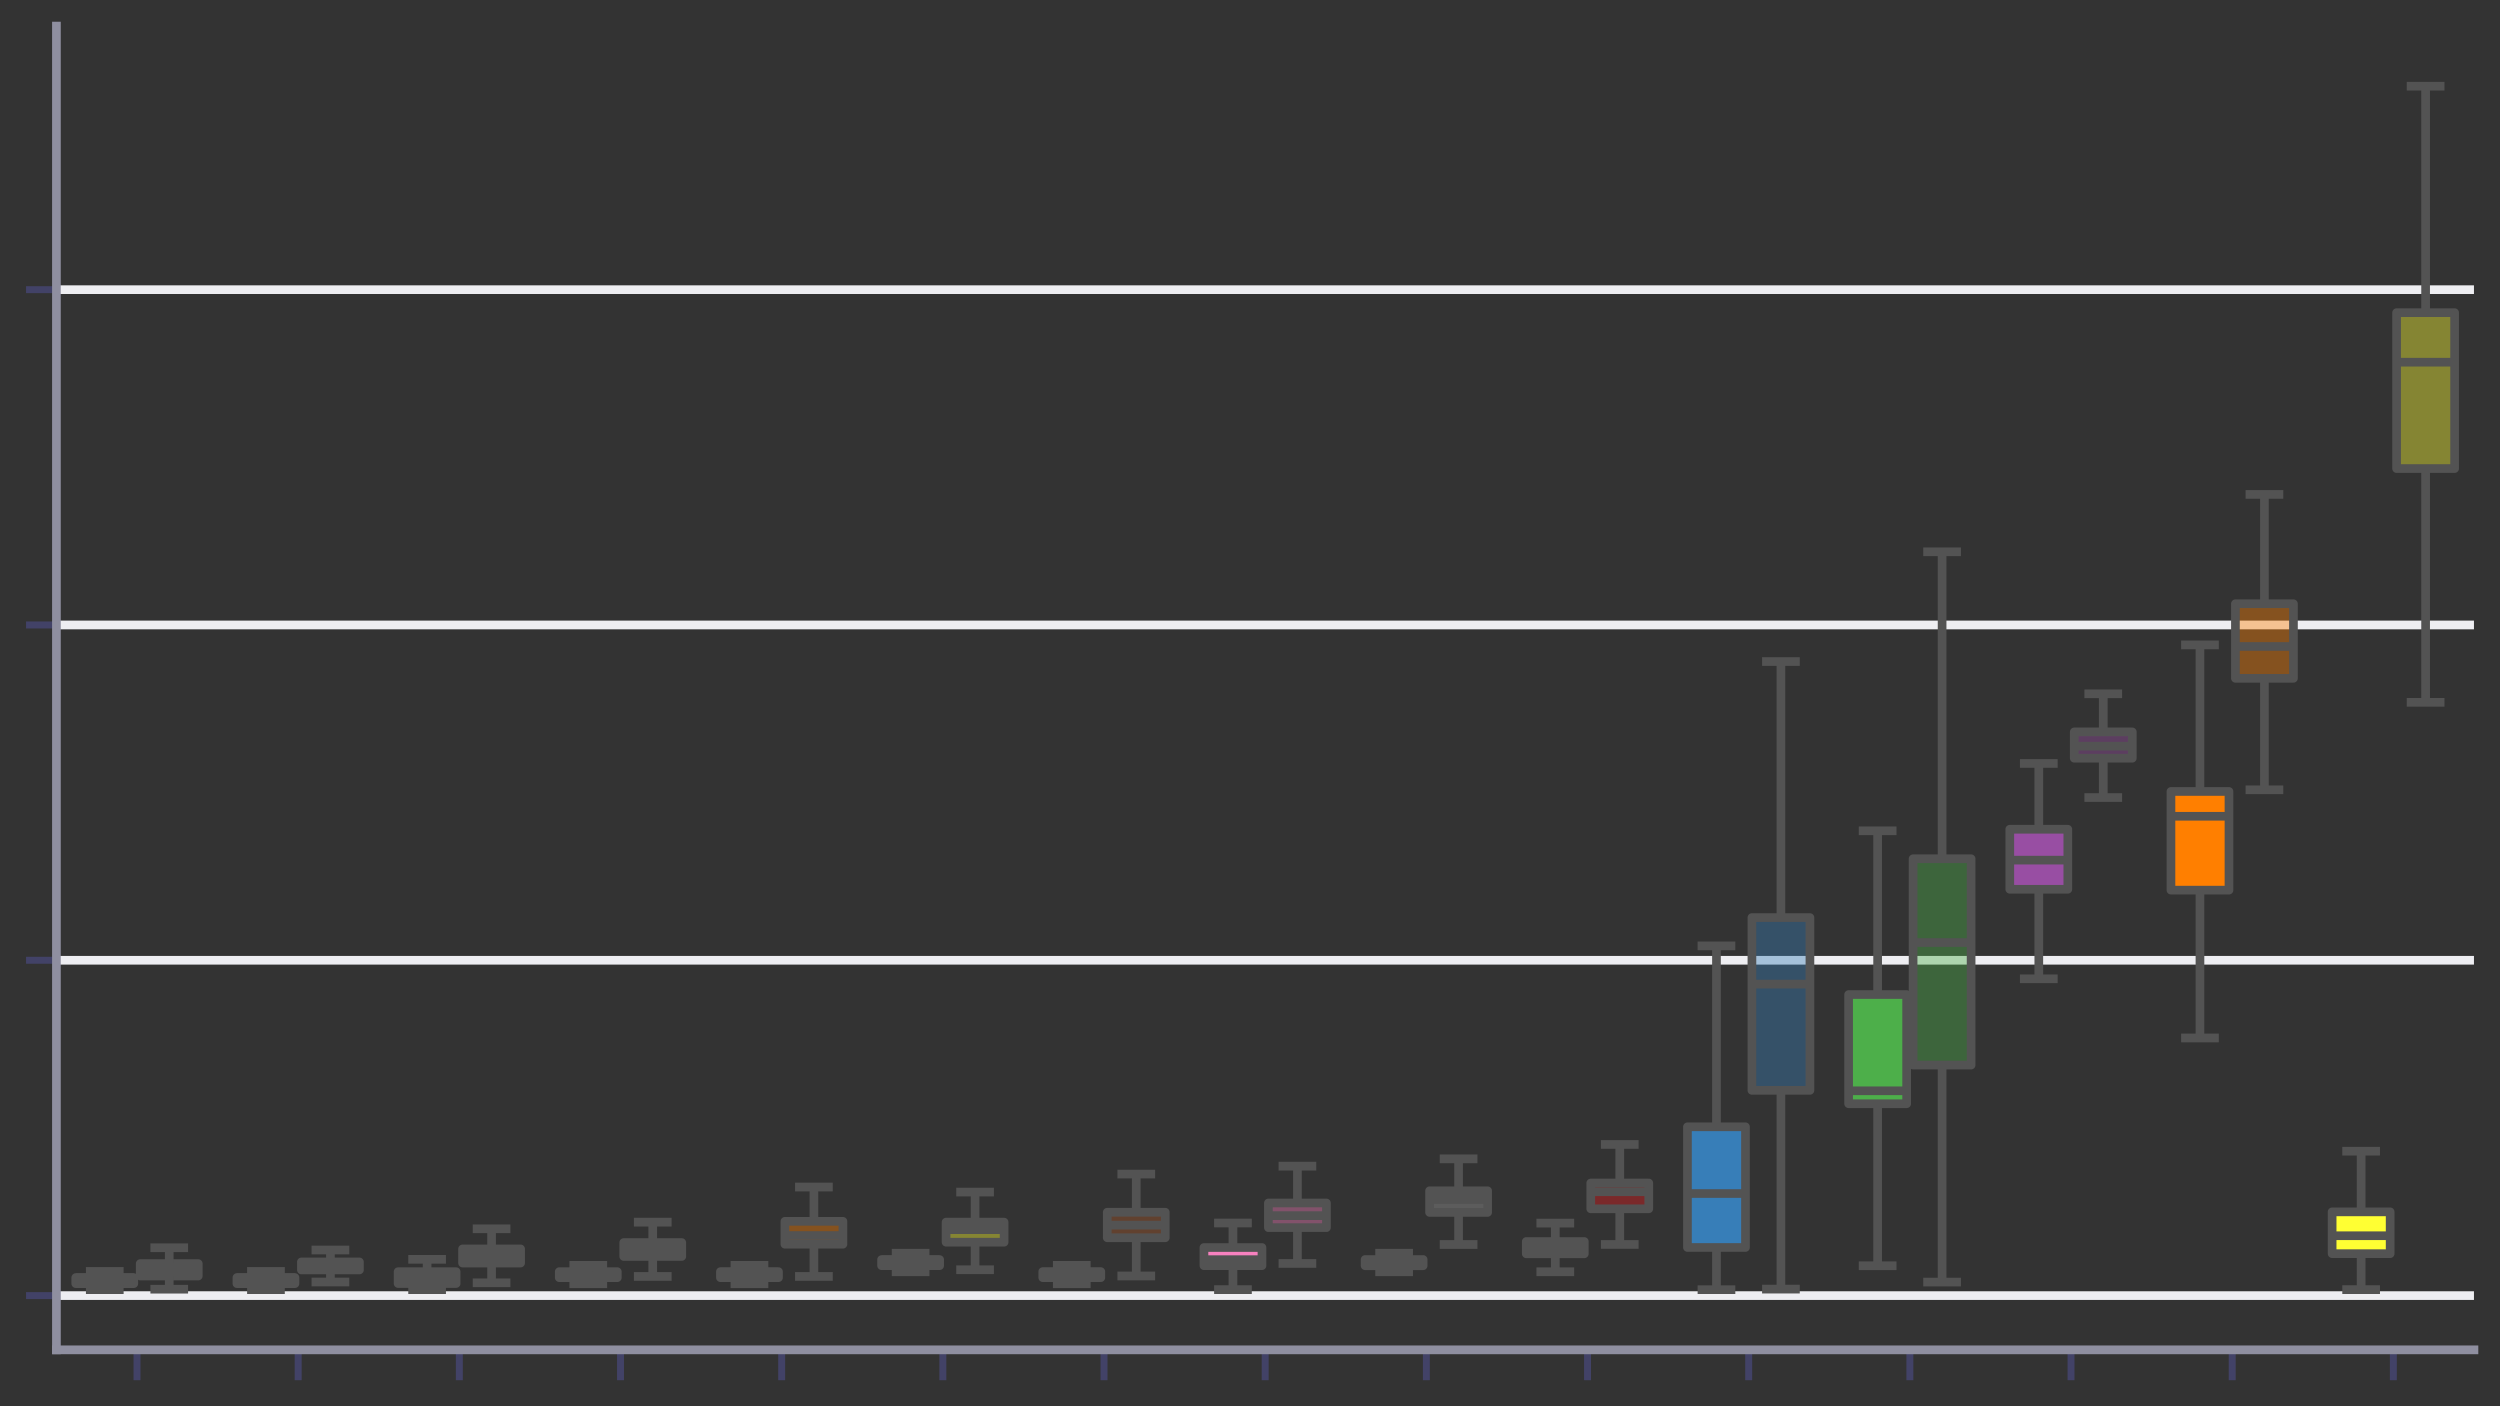<?xml version="1.0" encoding="utf-8" standalone="no"?>
<!DOCTYPE svg PUBLIC "-//W3C//DTD SVG 1.1//EN"
  "http://www.w3.org/Graphics/SVG/1.1/DTD/svg11.dtd">
<svg xmlns:xlink="http://www.w3.org/1999/xlink" width="288pt" height="162pt" viewBox="0 0 288 162" xmlns="http://www.w3.org/2000/svg" version="1.1">
 <rect x="0" y="0" width="288" height="162" fill="#333333" stroke="none"/>
 <defs>
  <style type="text/css">*{stroke-linejoin: round; stroke-linecap: butt}</style>
 </defs>
 <g id="figure_1">
  <g id="patch_1">
   <path d="M 0 162
L 288 162
L 288 0
L 0 0
L 0 162
z
" style="fill: none"/>
  </g>
  <g id="axes_1">
   <g id="patch_2">
    <path d="M 6.5 155.5
L 285 155.5
L 285 3
L 6.5 3
L 6.5 155.5
z
" style="fill: none"/>
   </g>
   <g id="matplotlib.axis_1">
    <g id="xtick_1">
     <g id="line2d_1">
      <defs>
       <path id="m0bab3e5452" d="M 0 0
L 0 3.5
" style="stroke: #424267; stroke-width: 0.8"/>
      </defs>
      <g>
       <use xlink:href="#m0bab3e5452" x="15.784" y="155.5" style="fill: #424267; stroke: #424267; stroke-width: 0.8"/>
      </g>
     </g>
    </g>
    <g id="xtick_2">
     <g id="line2d_2">
      <g>
       <use xlink:href="#m0bab3e5452" x="34.35" y="155.5" style="fill: #424267; stroke: #424267; stroke-width: 0.8"/>
      </g>
     </g>
    </g>
    <g id="xtick_3">
     <g id="line2d_3">
      <g>
       <use xlink:href="#m0bab3e5452" x="52.917" y="155.5" style="fill: #424267; stroke: #424267; stroke-width: 0.8"/>
      </g>
     </g>
    </g>
    <g id="xtick_4">
     <g id="line2d_4">
      <g>
       <use xlink:href="#m0bab3e5452" x="71.483" y="155.5" style="fill: #424267; stroke: #424267; stroke-width: 0.8"/>
      </g>
     </g>
    </g>
    <g id="xtick_5">
     <g id="line2d_5">
      <g>
       <use xlink:href="#m0bab3e5452" x="90.05" y="155.5" style="fill: #424267; stroke: #424267; stroke-width: 0.8"/>
      </g>
     </g>
    </g>
    <g id="xtick_6">
     <g id="line2d_6">
      <g>
       <use xlink:href="#m0bab3e5452" x="108.617" y="155.5" style="fill: #424267; stroke: #424267; stroke-width: 0.8"/>
      </g>
     </g>
    </g>
    <g id="xtick_7">
     <g id="line2d_7">
      <g>
       <use xlink:href="#m0bab3e5452" x="127.183" y="155.5" style="fill: #424267; stroke: #424267; stroke-width: 0.8"/>
      </g>
     </g>
    </g>
    <g id="xtick_8">
     <g id="line2d_8">
      <g>
       <use xlink:href="#m0bab3e5452" x="145.75" y="155.5" style="fill: #424267; stroke: #424267; stroke-width: 0.8"/>
      </g>
     </g>
    </g>
    <g id="xtick_9">
     <g id="line2d_9">
      <g>
       <use xlink:href="#m0bab3e5452" x="164.317" y="155.5" style="fill: #424267; stroke: #424267; stroke-width: 0.8"/>
      </g>
     </g>
    </g>
    <g id="xtick_10">
     <g id="line2d_10">
      <g>
       <use xlink:href="#m0bab3e5452" x="182.883" y="155.5" style="fill: #424267; stroke: #424267; stroke-width: 0.8"/>
      </g>
     </g>
    </g>
    <g id="xtick_11">
     <g id="line2d_11">
      <g>
       <use xlink:href="#m0bab3e5452" x="201.45" y="155.5" style="fill: #424267; stroke: #424267; stroke-width: 0.8"/>
      </g>
     </g>
    </g>
    <g id="xtick_12">
     <g id="line2d_12">
      <g>
       <use xlink:href="#m0bab3e5452" x="220.017" y="155.5" style="fill: #424267; stroke: #424267; stroke-width: 0.8"/>
      </g>
     </g>
    </g>
    <g id="xtick_13">
     <g id="line2d_13">
      <g>
       <use xlink:href="#m0bab3e5452" x="238.583" y="155.5" style="fill: #424267; stroke: #424267; stroke-width: 0.8"/>
      </g>
     </g>
    </g>
    <g id="xtick_14">
     <g id="line2d_14">
      <g>
       <use xlink:href="#m0bab3e5452" x="257.15" y="155.5" style="fill: #424267; stroke: #424267; stroke-width: 0.8"/>
      </g>
     </g>
    </g>
    <g id="xtick_15">
     <g id="line2d_15">
      <g>
       <use xlink:href="#m0bab3e5452" x="275.716" y="155.5" style="fill: #424267; stroke: #424267; stroke-width: 0.8"/>
      </g>
     </g>
    </g>
   </g>
   <g id="matplotlib.axis_2">
    <g id="ytick_1">
     <g id="line2d_16">
      <path d="M 6.5 149.254
L 285 149.254
" clip-path="url(#p0bfaf755ae)" style="fill: none; stroke: #eeeef2; stroke-linecap: square"/>
     </g>
     <g id="line2d_17">
      <defs>
       <path id="m5d88f134ce" d="M 0 0
L -3.5 0
" style="stroke: #424267; stroke-width: 0.8"/>
      </defs>
      <g>
       <use xlink:href="#m5d88f134ce" x="6.5" y="149.254" style="fill: #424267; stroke: #424267; stroke-width: 0.8"/>
      </g>
     </g>
    </g>
    <g id="ytick_2">
     <g id="line2d_18">
      <path d="M 6.5 110.625
L 285 110.625
" clip-path="url(#p0bfaf755ae)" style="fill: none; stroke: #eeeef2; stroke-linecap: square"/>
     </g>
     <g id="line2d_19">
      <g>
       <use xlink:href="#m5d88f134ce" x="6.5" y="110.625" style="fill: #424267; stroke: #424267; stroke-width: 0.8"/>
      </g>
     </g>
    </g>
    <g id="ytick_3">
     <g id="line2d_20">
      <path d="M 6.5 71.996
L 285 71.996
" clip-path="url(#p0bfaf755ae)" style="fill: none; stroke: #eeeef2; stroke-linecap: square"/>
     </g>
     <g id="line2d_21">
      <g>
       <use xlink:href="#m5d88f134ce" x="6.5" y="71.996" style="fill: #424267; stroke: #424267; stroke-width: 0.8"/>
      </g>
     </g>
    </g>
    <g id="ytick_4">
     <g id="line2d_22">
      <path d="M 6.5 33.367
L 285 33.367
" clip-path="url(#p0bfaf755ae)" style="fill: none; stroke: #eeeef2; stroke-linecap: square"/>
     </g>
     <g id="line2d_23">
      <g>
       <use xlink:href="#m5d88f134ce" x="6.5" y="33.367" style="fill: #424267; stroke: #424267; stroke-width: 0.8"/>
      </g>
     </g>
    </g>
   </g>
   <g id="patch_3">
    <path d="M 15.784 149.254
L 15.784 149.254
L 15.784 149.254
L 15.784 149.254
z
" clip-path="url(#p0bfaf755ae)" style="fill: #e41a1c; fill-opacity: 0.4; stroke: #535353; stroke-linejoin: miter"/>
   </g>
   <g id="patch_4">
    <path d="M 15.784 149.254
L 15.784 149.254
L 15.784 149.254
L 15.784 149.254
z
" clip-path="url(#p0bfaf755ae)" style="fill: #377eb8; fill-opacity: 0.4; stroke: #535353; stroke-linejoin: miter"/>
   </g>
   <g id="patch_5">
    <path d="M 8.728 147.874
L 15.412 147.874
L 15.412 147.178
L 8.728 147.178
L 8.728 147.874
z
" clip-path="url(#p0bfaf755ae)" style="fill: #e41a1c; stroke: #535353; stroke-linejoin: miter"/>
   </g>
   <g id="line2d_24">
    <path d="M 12.07 147.874
L 12.07 148.568
" clip-path="url(#p0bfaf755ae)" style="fill: none; stroke: #535353"/>
   </g>
   <g id="line2d_25">
    <path d="M 12.07 147.178
L 12.07 146.464
" clip-path="url(#p0bfaf755ae)" style="fill: none; stroke: #535353"/>
   </g>
   <g id="line2d_26">
    <path d="M 10.399 148.568
L 13.741 148.568
" clip-path="url(#p0bfaf755ae)" style="fill: none; stroke: #535353; stroke-linecap: square"/>
   </g>
   <g id="line2d_27">
    <path d="M 10.399 146.464
L 13.741 146.464
" clip-path="url(#p0bfaf755ae)" style="fill: none; stroke: #535353; stroke-linecap: square"/>
   </g>
   <g id="patch_6">
    <path d="M 27.295 147.874
L 33.979 147.874
L 33.979 147.173
L 27.295 147.173
L 27.295 147.874
z
" clip-path="url(#p0bfaf755ae)" style="fill: #377eb8; stroke: #535353; stroke-linejoin: miter"/>
   </g>
   <g id="line2d_28">
    <path d="M 30.637 147.874
L 30.637 148.568
" clip-path="url(#p0bfaf755ae)" style="fill: none; stroke: #535353"/>
   </g>
   <g id="line2d_29">
    <path d="M 30.637 147.173
L 30.637 146.464
" clip-path="url(#p0bfaf755ae)" style="fill: none; stroke: #535353"/>
   </g>
   <g id="line2d_30">
    <path d="M 28.966 148.568
L 32.308 148.568
" clip-path="url(#p0bfaf755ae)" style="fill: none; stroke: #535353; stroke-linecap: square"/>
   </g>
   <g id="line2d_31">
    <path d="M 28.966 146.464
L 32.308 146.464
" clip-path="url(#p0bfaf755ae)" style="fill: none; stroke: #535353; stroke-linecap: square"/>
   </g>
   <g id="patch_7">
    <path d="M 45.862 147.862
L 52.545 147.862
L 52.545 146.499
L 45.862 146.499
L 45.862 147.862
z
" clip-path="url(#p0bfaf755ae)" style="fill: #4daf4a; stroke: #535353; stroke-linejoin: miter"/>
   </g>
   <g id="line2d_32">
    <path d="M 49.203 147.862
L 49.203 148.568
" clip-path="url(#p0bfaf755ae)" style="fill: none; stroke: #535353"/>
   </g>
   <g id="line2d_33">
    <path d="M 49.203 146.499
L 49.203 145.077
" clip-path="url(#p0bfaf755ae)" style="fill: none; stroke: #535353"/>
   </g>
   <g id="line2d_34">
    <path d="M 47.533 148.568
L 50.874 148.568
" clip-path="url(#p0bfaf755ae)" style="fill: none; stroke: #535353; stroke-linecap: square"/>
   </g>
   <g id="line2d_35">
    <path d="M 47.533 145.077
L 50.874 145.077
" clip-path="url(#p0bfaf755ae)" style="fill: none; stroke: #535353; stroke-linecap: square"/>
   </g>
   <g id="patch_8">
    <path d="M 64.428 147.188
L 71.112 147.188
L 71.112 146.495
L 64.428 146.495
L 64.428 147.188
z
" clip-path="url(#p0bfaf755ae)" style="fill: #984ea3; stroke: #535353; stroke-linejoin: miter"/>
   </g>
   <g id="line2d_36">
    <path d="M 67.77 147.188
L 67.77 147.882
" clip-path="url(#p0bfaf755ae)" style="fill: none; stroke: #535353"/>
   </g>
   <g id="line2d_37">
    <path d="M 67.77 146.495
L 67.77 145.767
" clip-path="url(#p0bfaf755ae)" style="fill: none; stroke: #535353"/>
   </g>
   <g id="line2d_38">
    <path d="M 66.099 147.882
L 69.441 147.882
" clip-path="url(#p0bfaf755ae)" style="fill: none; stroke: #535353; stroke-linecap: square"/>
   </g>
   <g id="line2d_39">
    <path d="M 66.099 145.767
L 69.441 145.767
" clip-path="url(#p0bfaf755ae)" style="fill: none; stroke: #535353; stroke-linecap: square"/>
   </g>
   <g id="patch_9">
    <path d="M 82.995 147.186
L 89.679 147.186
L 89.679 146.491
L 82.995 146.491
L 82.995 147.186
z
" clip-path="url(#p0bfaf755ae)" style="fill: #ff7f00; stroke: #535353; stroke-linejoin: miter"/>
   </g>
   <g id="line2d_40">
    <path d="M 86.337 147.186
L 86.337 147.882
" clip-path="url(#p0bfaf755ae)" style="fill: none; stroke: #535353"/>
   </g>
   <g id="line2d_41">
    <path d="M 86.337 146.491
L 86.337 145.766
" clip-path="url(#p0bfaf755ae)" style="fill: none; stroke: #535353"/>
   </g>
   <g id="line2d_42">
    <path d="M 84.666 147.882
L 88.008 147.882
" clip-path="url(#p0bfaf755ae)" style="fill: none; stroke: #535353; stroke-linecap: square"/>
   </g>
   <g id="line2d_43">
    <path d="M 84.666 145.766
L 88.008 145.766
" clip-path="url(#p0bfaf755ae)" style="fill: none; stroke: #535353; stroke-linecap: square"/>
   </g>
   <g id="patch_10">
    <path d="M 101.561 145.805
L 108.245 145.805
L 108.245 145.103
L 101.561 145.103
L 101.561 145.805
z
" clip-path="url(#p0bfaf755ae)" style="fill: #ffff33; stroke: #535353; stroke-linejoin: miter"/>
   </g>
   <g id="line2d_44">
    <path d="M 104.903 145.805
L 104.903 146.509
" clip-path="url(#p0bfaf755ae)" style="fill: none; stroke: #535353"/>
   </g>
   <g id="line2d_45">
    <path d="M 104.903 145.103
L 104.903 144.372
" clip-path="url(#p0bfaf755ae)" style="fill: none; stroke: #535353"/>
   </g>
   <g id="line2d_46">
    <path d="M 103.232 146.509
L 106.574 146.509
" clip-path="url(#p0bfaf755ae)" style="fill: none; stroke: #535353; stroke-linecap: square"/>
   </g>
   <g id="line2d_47">
    <path d="M 103.232 144.372
L 106.574 144.372
" clip-path="url(#p0bfaf755ae)" style="fill: none; stroke: #535353; stroke-linecap: square"/>
   </g>
   <g id="patch_11">
    <path d="M 120.128 147.185
L 126.812 147.185
L 126.812 146.488
L 120.128 146.488
L 120.128 147.185
z
" clip-path="url(#p0bfaf755ae)" style="fill: #a65628; stroke: #535353; stroke-linejoin: miter"/>
   </g>
   <g id="line2d_48">
    <path d="M 123.47 147.185
L 123.47 147.882
" clip-path="url(#p0bfaf755ae)" style="fill: none; stroke: #535353"/>
   </g>
   <g id="line2d_49">
    <path d="M 123.47 146.488
L 123.47 145.767
" clip-path="url(#p0bfaf755ae)" style="fill: none; stroke: #535353"/>
   </g>
   <g id="line2d_50">
    <path d="M 121.799 147.882
L 125.141 147.882
" clip-path="url(#p0bfaf755ae)" style="fill: none; stroke: #535353; stroke-linecap: square"/>
   </g>
   <g id="line2d_51">
    <path d="M 121.799 145.767
L 125.141 145.767
" clip-path="url(#p0bfaf755ae)" style="fill: none; stroke: #535353; stroke-linecap: square"/>
   </g>
   <g id="patch_12">
    <path d="M 138.695 145.805
L 145.379 145.805
L 145.379 143.714
L 138.695 143.714
L 138.695 145.805
z
" clip-path="url(#p0bfaf755ae)" style="fill: #f781bf; stroke: #535353; stroke-linejoin: miter"/>
   </g>
   <g id="line2d_52">
    <path d="M 142.037 145.805
L 142.037 148.566
" clip-path="url(#p0bfaf755ae)" style="fill: none; stroke: #535353"/>
   </g>
   <g id="line2d_53">
    <path d="M 142.037 143.714
L 142.037 140.891
" clip-path="url(#p0bfaf755ae)" style="fill: none; stroke: #535353"/>
   </g>
   <g id="line2d_54">
    <path d="M 140.366 148.566
L 143.708 148.566
" clip-path="url(#p0bfaf755ae)" style="fill: none; stroke: #535353; stroke-linecap: square"/>
   </g>
   <g id="line2d_55">
    <path d="M 140.366 140.891
L 143.708 140.891
" clip-path="url(#p0bfaf755ae)" style="fill: none; stroke: #535353; stroke-linecap: square"/>
   </g>
   <g id="patch_13">
    <path d="M 157.261 145.811
L 163.945 145.811
L 163.945 145.096
L 157.261 145.096
L 157.261 145.811
z
" clip-path="url(#p0bfaf755ae)" style="fill: #999999; stroke: #535353; stroke-linejoin: miter"/>
   </g>
   <g id="line2d_56">
    <path d="M 160.603 145.811
L 160.603 146.509
" clip-path="url(#p0bfaf755ae)" style="fill: none; stroke: #535353"/>
   </g>
   <g id="line2d_57">
    <path d="M 160.603 145.096
L 160.603 144.372
" clip-path="url(#p0bfaf755ae)" style="fill: none; stroke: #535353"/>
   </g>
   <g id="line2d_58">
    <path d="M 158.932 146.509
L 162.274 146.509
" clip-path="url(#p0bfaf755ae)" style="fill: none; stroke: #535353; stroke-linecap: square"/>
   </g>
   <g id="line2d_59">
    <path d="M 158.932 144.372
L 162.274 144.372
" clip-path="url(#p0bfaf755ae)" style="fill: none; stroke: #535353; stroke-linecap: square"/>
   </g>
   <g id="patch_14">
    <path d="M 175.828 144.436
L 182.512 144.436
L 182.512 143.022
L 175.828 143.022
L 175.828 144.436
z
" clip-path="url(#p0bfaf755ae)" style="fill: #e41a1c; stroke: #535353; stroke-linejoin: miter"/>
   </g>
   <g id="line2d_60">
    <path d="M 179.17 144.436
L 179.17 146.508
" clip-path="url(#p0bfaf755ae)" style="fill: none; stroke: #535353"/>
   </g>
   <g id="line2d_61">
    <path d="M 179.17 143.022
L 179.17 140.901
" clip-path="url(#p0bfaf755ae)" style="fill: none; stroke: #535353"/>
   </g>
   <g id="line2d_62">
    <path d="M 177.499 146.508
L 180.841 146.508
" clip-path="url(#p0bfaf755ae)" style="fill: none; stroke: #535353; stroke-linecap: square"/>
   </g>
   <g id="line2d_63">
    <path d="M 177.499 140.901
L 180.841 140.901
" clip-path="url(#p0bfaf755ae)" style="fill: none; stroke: #535353; stroke-linecap: square"/>
   </g>
   <g id="patch_15">
    <path d="M 194.395 143.708
L 201.079 143.708
L 201.079 129.807
L 194.395 129.807
L 194.395 143.708
z
" clip-path="url(#p0bfaf755ae)" style="fill: #377eb8; stroke: #535353; stroke-linejoin: miter"/>
   </g>
   <g id="line2d_64">
    <path d="M 197.737 143.708
L 197.737 148.567
" clip-path="url(#p0bfaf755ae)" style="fill: none; stroke: #535353"/>
   </g>
   <g id="line2d_65">
    <path d="M 197.737 129.807
L 197.737 108.961
" clip-path="url(#p0bfaf755ae)" style="fill: none; stroke: #535353"/>
   </g>
   <g id="line2d_66">
    <path d="M 196.066 148.567
L 199.408 148.567
" clip-path="url(#p0bfaf755ae)" style="fill: none; stroke: #535353; stroke-linecap: square"/>
   </g>
   <g id="line2d_67">
    <path d="M 196.066 108.961
L 199.408 108.961
" clip-path="url(#p0bfaf755ae)" style="fill: none; stroke: #535353; stroke-linecap: square"/>
   </g>
   <g id="patch_16">
    <path d="M 212.961 127.15
L 219.645 127.15
L 219.645 114.572
L 212.961 114.572
L 212.961 127.15
z
" clip-path="url(#p0bfaf755ae)" style="fill: #4daf4a; stroke: #535353; stroke-linejoin: miter"/>
   </g>
   <g id="line2d_68">
    <path d="M 216.303 127.15
L 216.303 145.81
" clip-path="url(#p0bfaf755ae)" style="fill: none; stroke: #535353"/>
   </g>
   <g id="line2d_69">
    <path d="M 216.303 114.572
L 216.303 95.708
" clip-path="url(#p0bfaf755ae)" style="fill: none; stroke: #535353"/>
   </g>
   <g id="line2d_70">
    <path d="M 214.632 145.81
L 217.974 145.81
" clip-path="url(#p0bfaf755ae)" style="fill: none; stroke: #535353; stroke-linecap: square"/>
   </g>
   <g id="line2d_71">
    <path d="M 214.632 95.708
L 217.974 95.708
" clip-path="url(#p0bfaf755ae)" style="fill: none; stroke: #535353; stroke-linecap: square"/>
   </g>
   <g id="patch_17">
    <path d="M 231.528 102.442
L 238.212 102.442
L 238.212 95.528
L 231.528 95.528
L 231.528 102.442
z
" clip-path="url(#p0bfaf755ae)" style="fill: #984ea3; stroke: #535353; stroke-linejoin: miter"/>
   </g>
   <g id="line2d_72">
    <path d="M 234.87 102.442
L 234.87 112.76
" clip-path="url(#p0bfaf755ae)" style="fill: none; stroke: #535353"/>
   </g>
   <g id="line2d_73">
    <path d="M 234.87 95.528
L 234.87 87.949
" clip-path="url(#p0bfaf755ae)" style="fill: none; stroke: #535353"/>
   </g>
   <g id="line2d_74">
    <path d="M 233.199 112.76
L 236.541 112.76
" clip-path="url(#p0bfaf755ae)" style="fill: none; stroke: #535353; stroke-linecap: square"/>
   </g>
   <g id="line2d_75">
    <path d="M 233.199 87.949
L 236.541 87.949
" clip-path="url(#p0bfaf755ae)" style="fill: none; stroke: #535353; stroke-linecap: square"/>
   </g>
   <g id="patch_18">
    <path d="M 250.094 102.543
L 256.778 102.543
L 256.778 91.176
L 250.094 91.176
L 250.094 102.543
z
" clip-path="url(#p0bfaf755ae)" style="fill: #ff7f00; stroke: #535353; stroke-linejoin: miter"/>
   </g>
   <g id="line2d_76">
    <path d="M 253.436 102.543
L 253.436 119.574
" clip-path="url(#p0bfaf755ae)" style="fill: none; stroke: #535353"/>
   </g>
   <g id="line2d_77">
    <path d="M 253.436 91.176
L 253.436 74.292
" clip-path="url(#p0bfaf755ae)" style="fill: none; stroke: #535353"/>
   </g>
   <g id="line2d_78">
    <path d="M 251.765 119.574
L 255.107 119.574
" clip-path="url(#p0bfaf755ae)" style="fill: none; stroke: #535353; stroke-linecap: square"/>
   </g>
   <g id="line2d_79">
    <path d="M 251.765 74.292
L 255.107 74.292
" clip-path="url(#p0bfaf755ae)" style="fill: none; stroke: #535353; stroke-linecap: square"/>
   </g>
   <g id="patch_19">
    <path d="M 268.661 144.423
L 275.345 144.423
L 275.345 139.604
L 268.661 139.604
L 268.661 144.423
z
" clip-path="url(#p0bfaf755ae)" style="fill: #ffff33; stroke: #535353; stroke-linejoin: miter"/>
   </g>
   <g id="line2d_80">
    <path d="M 272.003 144.423
L 272.003 148.566
" clip-path="url(#p0bfaf755ae)" style="fill: none; stroke: #535353"/>
   </g>
   <g id="line2d_81">
    <path d="M 272.003 139.604
L 272.003 132.619
" clip-path="url(#p0bfaf755ae)" style="fill: none; stroke: #535353"/>
   </g>
   <g id="line2d_82">
    <path d="M 270.332 148.566
L 273.674 148.566
" clip-path="url(#p0bfaf755ae)" style="fill: none; stroke: #535353; stroke-linecap: square"/>
   </g>
   <g id="line2d_83">
    <path d="M 270.332 132.619
L 273.674 132.619
" clip-path="url(#p0bfaf755ae)" style="fill: none; stroke: #535353; stroke-linecap: square"/>
   </g>
   <g id="patch_20">
    <path d="M 16.155 146.996
L 22.839 146.996
L 22.839 145.567
L 16.155 145.567
L 16.155 146.996
z
" clip-path="url(#p0bfaf755ae)" style="fill: #e41a1c; fill-opacity: 0.4; stroke: #535353; stroke-linejoin: miter"/>
   </g>
   <g id="line2d_84">
    <path d="M 19.497 146.996
L 19.497 148.518
" clip-path="url(#p0bfaf755ae)" style="fill: none; stroke: #535353"/>
   </g>
   <g id="line2d_85">
    <path d="M 19.497 145.567
L 19.497 143.738
" clip-path="url(#p0bfaf755ae)" style="fill: none; stroke: #535353"/>
   </g>
   <g id="line2d_86">
    <path d="M 17.826 148.518
L 21.168 148.518
" clip-path="url(#p0bfaf755ae)" style="fill: none; stroke: #535353; stroke-linecap: square"/>
   </g>
   <g id="line2d_87">
    <path d="M 17.826 143.738
L 21.168 143.738
" clip-path="url(#p0bfaf755ae)" style="fill: none; stroke: #535353; stroke-linecap: square"/>
   </g>
   <g id="patch_21">
    <path d="M 34.722 146.299
L 41.406 146.299
L 41.406 145.376
L 34.722 145.376
L 34.722 146.299
z
" clip-path="url(#p0bfaf755ae)" style="fill: #377eb8; fill-opacity: 0.4; stroke: #535353; stroke-linejoin: miter"/>
   </g>
   <g id="line2d_88">
    <path d="M 38.064 146.299
L 38.064 147.684
" clip-path="url(#p0bfaf755ae)" style="fill: none; stroke: #535353"/>
   </g>
   <g id="line2d_89">
    <path d="M 38.064 145.376
L 38.064 143.999
" clip-path="url(#p0bfaf755ae)" style="fill: none; stroke: #535353"/>
   </g>
   <g id="line2d_90">
    <path d="M 36.393 147.684
L 39.735 147.684
" clip-path="url(#p0bfaf755ae)" style="fill: none; stroke: #535353; stroke-linecap: square"/>
   </g>
   <g id="line2d_91">
    <path d="M 36.393 143.999
L 39.735 143.999
" clip-path="url(#p0bfaf755ae)" style="fill: none; stroke: #535353; stroke-linecap: square"/>
   </g>
   <g id="patch_22">
    <path d="M 53.288 145.501
L 59.972 145.501
L 59.972 143.876
L 53.288 143.876
L 53.288 145.501
z
" clip-path="url(#p0bfaf755ae)" style="fill: #4daf4a; fill-opacity: 0.4; stroke: #535353; stroke-linejoin: miter"/>
   </g>
   <g id="line2d_92">
    <path d="M 56.63 145.501
L 56.63 147.781
" clip-path="url(#p0bfaf755ae)" style="fill: none; stroke: #535353"/>
   </g>
   <g id="line2d_93">
    <path d="M 56.63 143.876
L 56.63 141.558
" clip-path="url(#p0bfaf755ae)" style="fill: none; stroke: #535353"/>
   </g>
   <g id="line2d_94">
    <path d="M 54.959 147.781
L 58.301 147.781
" clip-path="url(#p0bfaf755ae)" style="fill: none; stroke: #535353; stroke-linecap: square"/>
   </g>
   <g id="line2d_95">
    <path d="M 54.959 141.558
L 58.301 141.558
" clip-path="url(#p0bfaf755ae)" style="fill: none; stroke: #535353; stroke-linecap: square"/>
   </g>
   <g id="patch_23">
    <path d="M 71.855 144.743
L 78.539 144.743
L 78.539 143.144
L 71.855 143.144
L 71.855 144.743
z
" clip-path="url(#p0bfaf755ae)" style="fill: #984ea3; fill-opacity: 0.4; stroke: #535353; stroke-linejoin: miter"/>
   </g>
   <g id="line2d_96">
    <path d="M 75.197 144.743
L 75.197 147.045
" clip-path="url(#p0bfaf755ae)" style="fill: none; stroke: #535353"/>
   </g>
   <g id="line2d_97">
    <path d="M 75.197 143.144
L 75.197 140.794
" clip-path="url(#p0bfaf755ae)" style="fill: none; stroke: #535353"/>
   </g>
   <g id="line2d_98">
    <path d="M 73.526 147.045
L 76.868 147.045
" clip-path="url(#p0bfaf755ae)" style="fill: none; stroke: #535353; stroke-linecap: square"/>
   </g>
   <g id="line2d_99">
    <path d="M 73.526 140.794
L 76.868 140.794
" clip-path="url(#p0bfaf755ae)" style="fill: none; stroke: #535353; stroke-linecap: square"/>
   </g>
   <g id="patch_24">
    <path d="M 90.421 143.334
L 97.105 143.334
L 97.105 140.698
L 90.421 140.698
L 90.421 143.334
z
" clip-path="url(#p0bfaf755ae)" style="fill: #ff7f00; fill-opacity: 0.4; stroke: #535353; stroke-linejoin: miter"/>
   </g>
   <g id="line2d_100">
    <path d="M 93.763 143.334
L 93.763 147.045
" clip-path="url(#p0bfaf755ae)" style="fill: none; stroke: #535353"/>
   </g>
   <g id="line2d_101">
    <path d="M 93.763 140.698
L 93.763 136.746
" clip-path="url(#p0bfaf755ae)" style="fill: none; stroke: #535353"/>
   </g>
   <g id="line2d_102">
    <path d="M 92.092 147.045
L 95.434 147.045
" clip-path="url(#p0bfaf755ae)" style="fill: none; stroke: #535353; stroke-linecap: square"/>
   </g>
   <g id="line2d_103">
    <path d="M 92.092 136.746
L 95.434 136.746
" clip-path="url(#p0bfaf755ae)" style="fill: none; stroke: #535353; stroke-linecap: square"/>
   </g>
   <g id="patch_25">
    <path d="M 108.988 143.101
L 115.672 143.101
L 115.672 140.79
L 108.988 140.79
L 108.988 143.101
z
" clip-path="url(#p0bfaf755ae)" style="fill: #ffff33; fill-opacity: 0.4; stroke: #535353; stroke-linejoin: miter"/>
   </g>
   <g id="line2d_104">
    <path d="M 112.33 143.101
L 112.33 146.271
" clip-path="url(#p0bfaf755ae)" style="fill: none; stroke: #535353"/>
   </g>
   <g id="line2d_105">
    <path d="M 112.33 140.79
L 112.33 137.326
" clip-path="url(#p0bfaf755ae)" style="fill: none; stroke: #535353"/>
   </g>
   <g id="line2d_106">
    <path d="M 110.659 146.271
L 114.001 146.271
" clip-path="url(#p0bfaf755ae)" style="fill: none; stroke: #535353; stroke-linecap: square"/>
   </g>
   <g id="line2d_107">
    <path d="M 110.659 137.326
L 114.001 137.326
" clip-path="url(#p0bfaf755ae)" style="fill: none; stroke: #535353; stroke-linecap: square"/>
   </g>
   <g id="patch_26">
    <path d="M 127.555 142.588
L 134.239 142.588
L 134.239 139.651
L 127.555 139.651
L 127.555 142.588
z
" clip-path="url(#p0bfaf755ae)" style="fill: #a65628; fill-opacity: 0.4; stroke: #535353; stroke-linejoin: miter"/>
   </g>
   <g id="line2d_108">
    <path d="M 130.897 142.588
L 130.897 146.991
" clip-path="url(#p0bfaf755ae)" style="fill: none; stroke: #535353"/>
   </g>
   <g id="line2d_109">
    <path d="M 130.897 139.651
L 130.897 135.253
" clip-path="url(#p0bfaf755ae)" style="fill: none; stroke: #535353"/>
   </g>
   <g id="line2d_110">
    <path d="M 129.226 146.991
L 132.568 146.991
" clip-path="url(#p0bfaf755ae)" style="fill: none; stroke: #535353; stroke-linecap: square"/>
   </g>
   <g id="line2d_111">
    <path d="M 129.226 135.253
L 132.568 135.253
" clip-path="url(#p0bfaf755ae)" style="fill: none; stroke: #535353; stroke-linecap: square"/>
   </g>
   <g id="patch_27">
    <path d="M 146.121 141.421
L 152.805 141.421
L 152.805 138.584
L 146.121 138.584
L 146.121 141.421
z
" clip-path="url(#p0bfaf755ae)" style="fill: #f781bf; fill-opacity: 0.4; stroke: #535353; stroke-linejoin: miter"/>
   </g>
   <g id="line2d_112">
    <path d="M 149.463 141.421
L 149.463 145.553
" clip-path="url(#p0bfaf755ae)" style="fill: none; stroke: #535353"/>
   </g>
   <g id="line2d_113">
    <path d="M 149.463 138.584
L 149.463 134.342
" clip-path="url(#p0bfaf755ae)" style="fill: none; stroke: #535353"/>
   </g>
   <g id="line2d_114">
    <path d="M 147.792 145.553
L 151.134 145.553
" clip-path="url(#p0bfaf755ae)" style="fill: none; stroke: #535353; stroke-linecap: square"/>
   </g>
   <g id="line2d_115">
    <path d="M 147.792 134.342
L 151.134 134.342
" clip-path="url(#p0bfaf755ae)" style="fill: none; stroke: #535353; stroke-linecap: square"/>
   </g>
   <g id="patch_28">
    <path d="M 164.688 139.67
L 171.372 139.67
L 171.372 137.177
L 164.688 137.177
L 164.688 139.67
z
" clip-path="url(#p0bfaf755ae)" style="fill: #999999; fill-opacity: 0.4; stroke: #535353; stroke-linejoin: miter"/>
   </g>
   <g id="line2d_116">
    <path d="M 168.03 139.67
L 168.03 143.367
" clip-path="url(#p0bfaf755ae)" style="fill: none; stroke: #535353"/>
   </g>
   <g id="line2d_117">
    <path d="M 168.03 137.177
L 168.03 133.498
" clip-path="url(#p0bfaf755ae)" style="fill: none; stroke: #535353"/>
   </g>
   <g id="line2d_118">
    <path d="M 166.359 143.367
L 169.701 143.367
" clip-path="url(#p0bfaf755ae)" style="fill: none; stroke: #535353; stroke-linecap: square"/>
   </g>
   <g id="line2d_119">
    <path d="M 166.359 133.498
L 169.701 133.498
" clip-path="url(#p0bfaf755ae)" style="fill: none; stroke: #535353; stroke-linecap: square"/>
   </g>
   <g id="patch_29">
    <path d="M 183.255 139.253
L 189.939 139.253
L 189.939 136.284
L 183.255 136.284
L 183.255 139.253
z
" clip-path="url(#p0bfaf755ae)" style="fill: #e41a1c; fill-opacity: 0.4; stroke: #535353; stroke-linejoin: miter"/>
   </g>
   <g id="line2d_120">
    <path d="M 186.597 139.253
L 186.597 143.36
" clip-path="url(#p0bfaf755ae)" style="fill: none; stroke: #535353"/>
   </g>
   <g id="line2d_121">
    <path d="M 186.597 136.284
L 186.597 131.842
" clip-path="url(#p0bfaf755ae)" style="fill: none; stroke: #535353"/>
   </g>
   <g id="line2d_122">
    <path d="M 184.926 143.36
L 188.268 143.36
" clip-path="url(#p0bfaf755ae)" style="fill: none; stroke: #535353; stroke-linecap: square"/>
   </g>
   <g id="line2d_123">
    <path d="M 184.926 131.842
L 188.268 131.842
" clip-path="url(#p0bfaf755ae)" style="fill: none; stroke: #535353; stroke-linecap: square"/>
   </g>
   <g id="patch_30">
    <path d="M 201.821 125.609
L 208.505 125.609
L 208.505 105.705
L 201.821 105.705
L 201.821 125.609
z
" clip-path="url(#p0bfaf755ae)" style="fill: #377eb8; fill-opacity: 0.4; stroke: #535353; stroke-linejoin: miter"/>
   </g>
   <g id="line2d_124">
    <path d="M 205.163 125.609
L 205.163 148.504
" clip-path="url(#p0bfaf755ae)" style="fill: none; stroke: #535353"/>
   </g>
   <g id="line2d_125">
    <path d="M 205.163 105.705
L 205.163 76.209
" clip-path="url(#p0bfaf755ae)" style="fill: none; stroke: #535353"/>
   </g>
   <g id="line2d_126">
    <path d="M 203.492 148.504
L 206.834 148.504
" clip-path="url(#p0bfaf755ae)" style="fill: none; stroke: #535353; stroke-linecap: square"/>
   </g>
   <g id="line2d_127">
    <path d="M 203.492 76.209
L 206.834 76.209
" clip-path="url(#p0bfaf755ae)" style="fill: none; stroke: #535353; stroke-linecap: square"/>
   </g>
   <g id="patch_31">
    <path d="M 220.388 122.697
L 227.072 122.697
L 227.072 98.927
L 220.388 98.927
L 220.388 122.697
z
" clip-path="url(#p0bfaf755ae)" style="fill: #4daf4a; fill-opacity: 0.4; stroke: #535353; stroke-linejoin: miter"/>
   </g>
   <g id="line2d_128">
    <path d="M 223.73 122.697
L 223.73 147.696
" clip-path="url(#p0bfaf755ae)" style="fill: none; stroke: #535353"/>
   </g>
   <g id="line2d_129">
    <path d="M 223.73 98.927
L 223.73 63.569
" clip-path="url(#p0bfaf755ae)" style="fill: none; stroke: #535353"/>
   </g>
   <g id="line2d_130">
    <path d="M 222.059 147.696
L 225.401 147.696
" clip-path="url(#p0bfaf755ae)" style="fill: none; stroke: #535353; stroke-linecap: square"/>
   </g>
   <g id="line2d_131">
    <path d="M 222.059 63.569
L 225.401 63.569
" clip-path="url(#p0bfaf755ae)" style="fill: none; stroke: #535353; stroke-linecap: square"/>
   </g>
   <g id="patch_32">
    <path d="M 238.955 87.346
L 245.638 87.346
L 245.638 84.314
L 238.955 84.314
L 238.955 87.346
z
" clip-path="url(#p0bfaf755ae)" style="fill: #984ea3; fill-opacity: 0.4; stroke: #535353; stroke-linejoin: miter"/>
   </g>
   <g id="line2d_132">
    <path d="M 242.297 87.346
L 242.297 91.873
" clip-path="url(#p0bfaf755ae)" style="fill: none; stroke: #535353"/>
   </g>
   <g id="line2d_133">
    <path d="M 242.297 84.314
L 242.297 79.925
" clip-path="url(#p0bfaf755ae)" style="fill: none; stroke: #535353"/>
   </g>
   <g id="line2d_134">
    <path d="M 240.626 91.873
L 243.967 91.873
" clip-path="url(#p0bfaf755ae)" style="fill: none; stroke: #535353; stroke-linecap: square"/>
   </g>
   <g id="line2d_135">
    <path d="M 240.626 79.925
L 243.967 79.925
" clip-path="url(#p0bfaf755ae)" style="fill: none; stroke: #535353; stroke-linecap: square"/>
   </g>
   <g id="patch_33">
    <path d="M 257.521 78.142
L 264.205 78.142
L 264.205 69.55
L 257.521 69.55
L 257.521 78.142
z
" clip-path="url(#p0bfaf755ae)" style="fill: #ff7f00; fill-opacity: 0.4; stroke: #535353; stroke-linejoin: miter"/>
   </g>
   <g id="line2d_136">
    <path d="M 260.863 78.142
L 260.863 90.983
" clip-path="url(#p0bfaf755ae)" style="fill: none; stroke: #535353"/>
   </g>
   <g id="line2d_137">
    <path d="M 260.863 69.55
L 260.863 56.958
" clip-path="url(#p0bfaf755ae)" style="fill: none; stroke: #535353"/>
   </g>
   <g id="line2d_138">
    <path d="M 259.192 90.983
L 262.534 90.983
" clip-path="url(#p0bfaf755ae)" style="fill: none; stroke: #535353; stroke-linecap: square"/>
   </g>
   <g id="line2d_139">
    <path d="M 259.192 56.958
L 262.534 56.958
" clip-path="url(#p0bfaf755ae)" style="fill: none; stroke: #535353; stroke-linecap: square"/>
   </g>
   <g id="patch_34">
    <path d="M 276.088 53.978
L 282.772 53.978
L 282.772 36.02
L 276.088 36.02
L 276.088 53.978
z
" clip-path="url(#p0bfaf755ae)" style="fill: #ffff33; fill-opacity: 0.4; stroke: #535353; stroke-linejoin: miter"/>
   </g>
   <g id="line2d_140">
    <path d="M 279.43 53.978
L 279.43 80.909
" clip-path="url(#p0bfaf755ae)" style="fill: none; stroke: #535353"/>
   </g>
   <g id="line2d_141">
    <path d="M 279.43 36.02
L 279.43 9.932
" clip-path="url(#p0bfaf755ae)" style="fill: none; stroke: #535353"/>
   </g>
   <g id="line2d_142">
    <path d="M 277.759 80.909
L 281.101 80.909
" clip-path="url(#p0bfaf755ae)" style="fill: none; stroke: #535353; stroke-linecap: square"/>
   </g>
   <g id="line2d_143">
    <path d="M 277.759 9.932
L 281.101 9.932
" clip-path="url(#p0bfaf755ae)" style="fill: none; stroke: #535353; stroke-linecap: square"/>
   </g>
   <g id="line2d_144">
    <path d="M 8.728 147.191
L 15.412 147.191
" clip-path="url(#p0bfaf755ae)" style="fill: none; stroke: #535353"/>
   </g>
   <g id="line2d_145">
    <path d="M 27.295 147.188
L 33.979 147.188
" clip-path="url(#p0bfaf755ae)" style="fill: none; stroke: #535353"/>
   </g>
   <g id="line2d_146">
    <path d="M 45.862 147.182
L 52.545 147.182
" clip-path="url(#p0bfaf755ae)" style="fill: none; stroke: #535353"/>
   </g>
   <g id="line2d_147">
    <path d="M 64.428 147.177
L 71.112 147.177
" clip-path="url(#p0bfaf755ae)" style="fill: none; stroke: #535353"/>
   </g>
   <g id="line2d_148">
    <path d="M 82.995 147.172
L 89.679 147.172
" clip-path="url(#p0bfaf755ae)" style="fill: none; stroke: #535353"/>
   </g>
   <g id="line2d_149">
    <path d="M 101.561 145.135
L 108.245 145.135
" clip-path="url(#p0bfaf755ae)" style="fill: none; stroke: #535353"/>
   </g>
   <g id="line2d_150">
    <path d="M 120.128 147.171
L 126.812 147.171
" clip-path="url(#p0bfaf755ae)" style="fill: none; stroke: #535353"/>
   </g>
   <g id="line2d_151">
    <path d="M 138.695 145.114
L 145.379 145.114
" clip-path="url(#p0bfaf755ae)" style="fill: none; stroke: #535353"/>
   </g>
   <g id="line2d_152">
    <path d="M 157.261 145.785
L 163.945 145.785
" clip-path="url(#p0bfaf755ae)" style="fill: none; stroke: #535353"/>
   </g>
   <g id="line2d_153">
    <path d="M 175.828 143.73
L 182.512 143.73
" clip-path="url(#p0bfaf755ae)" style="fill: none; stroke: #535353"/>
   </g>
   <g id="line2d_154">
    <path d="M 194.395 137.494
L 201.079 137.494
" clip-path="url(#p0bfaf755ae)" style="fill: none; stroke: #535353"/>
   </g>
   <g id="line2d_155">
    <path d="M 212.961 125.658
L 219.645 125.658
" clip-path="url(#p0bfaf755ae)" style="fill: none; stroke: #535353"/>
   </g>
   <g id="line2d_156">
    <path d="M 231.528 99.09
L 238.212 99.09
" clip-path="url(#p0bfaf755ae)" style="fill: none; stroke: #535353"/>
   </g>
   <g id="line2d_157">
    <path d="M 250.094 94.034
L 256.778 94.034
" clip-path="url(#p0bfaf755ae)" style="fill: none; stroke: #535353"/>
   </g>
   <g id="line2d_158">
    <path d="M 268.661 142.354
L 275.345 142.354
" clip-path="url(#p0bfaf755ae)" style="fill: none; stroke: #535353"/>
   </g>
   <g id="line2d_159">
    <path d="M 16.155 146.264
L 22.839 146.264
" clip-path="url(#p0bfaf755ae)" style="fill: none; stroke: #535353"/>
   </g>
   <g id="line2d_160">
    <path d="M 34.722 146.12
L 41.406 146.12
" clip-path="url(#p0bfaf755ae)" style="fill: none; stroke: #535353"/>
   </g>
   <g id="line2d_161">
    <path d="M 53.288 144.654
L 59.972 144.654
" clip-path="url(#p0bfaf755ae)" style="fill: none; stroke: #535353"/>
   </g>
   <g id="line2d_162">
    <path d="M 71.855 143.932
L 78.539 143.932
" clip-path="url(#p0bfaf755ae)" style="fill: none; stroke: #535353"/>
   </g>
   <g id="line2d_163">
    <path d="M 90.421 142.334
L 97.105 142.334
" clip-path="url(#p0bfaf755ae)" style="fill: none; stroke: #535353"/>
   </g>
   <g id="line2d_164">
    <path d="M 108.988 141.66
L 115.672 141.66
" clip-path="url(#p0bfaf755ae)" style="fill: none; stroke: #535353"/>
   </g>
   <g id="line2d_165">
    <path d="M 127.555 141.133
L 134.239 141.133
" clip-path="url(#p0bfaf755ae)" style="fill: none; stroke: #535353"/>
   </g>
   <g id="line2d_166">
    <path d="M 146.121 140.041
L 152.805 140.041
" clip-path="url(#p0bfaf755ae)" style="fill: none; stroke: #535353"/>
   </g>
   <g id="line2d_167">
    <path d="M 164.688 138.175
L 171.372 138.175
" clip-path="url(#p0bfaf755ae)" style="fill: none; stroke: #535353"/>
   </g>
   <g id="line2d_168">
    <path d="M 183.255 137.287
L 189.939 137.287
" clip-path="url(#p0bfaf755ae)" style="fill: none; stroke: #535353"/>
   </g>
   <g id="line2d_169">
    <path d="M 201.821 113.368
L 208.505 113.368
" clip-path="url(#p0bfaf755ae)" style="fill: none; stroke: #535353"/>
   </g>
   <g id="line2d_170">
    <path d="M 220.388 108.58
L 227.072 108.58
" clip-path="url(#p0bfaf755ae)" style="fill: none; stroke: #535353"/>
   </g>
   <g id="line2d_171">
    <path d="M 238.955 85.961
L 245.638 85.961
" clip-path="url(#p0bfaf755ae)" style="fill: none; stroke: #535353"/>
   </g>
   <g id="line2d_172">
    <path d="M 257.521 74.476
L 264.205 74.476
" clip-path="url(#p0bfaf755ae)" style="fill: none; stroke: #535353"/>
   </g>
   <g id="line2d_173">
    <path d="M 276.088 41.726
L 282.772 41.726
" clip-path="url(#p0bfaf755ae)" style="fill: none; stroke: #535353"/>
   </g>
   <g id="patch_35">
    <path d="M 6.5 155.5
L 6.5 3
" style="fill: none; stroke: #8f8fa0; stroke-linejoin: miter; stroke-linecap: square"/>
   </g>
   <g id="patch_36">
    <path d="M 6.5 155.5
L 285 155.5
" style="fill: none; stroke: #8f8fa0; stroke-linejoin: miter; stroke-linecap: square"/>
   </g>
  </g>
 </g>
 <defs>
  <clipPath id="p0bfaf755ae">
   <rect x="6.5" y="3" width="278.5" height="152.5"/>
  </clipPath>
 </defs>
</svg>
